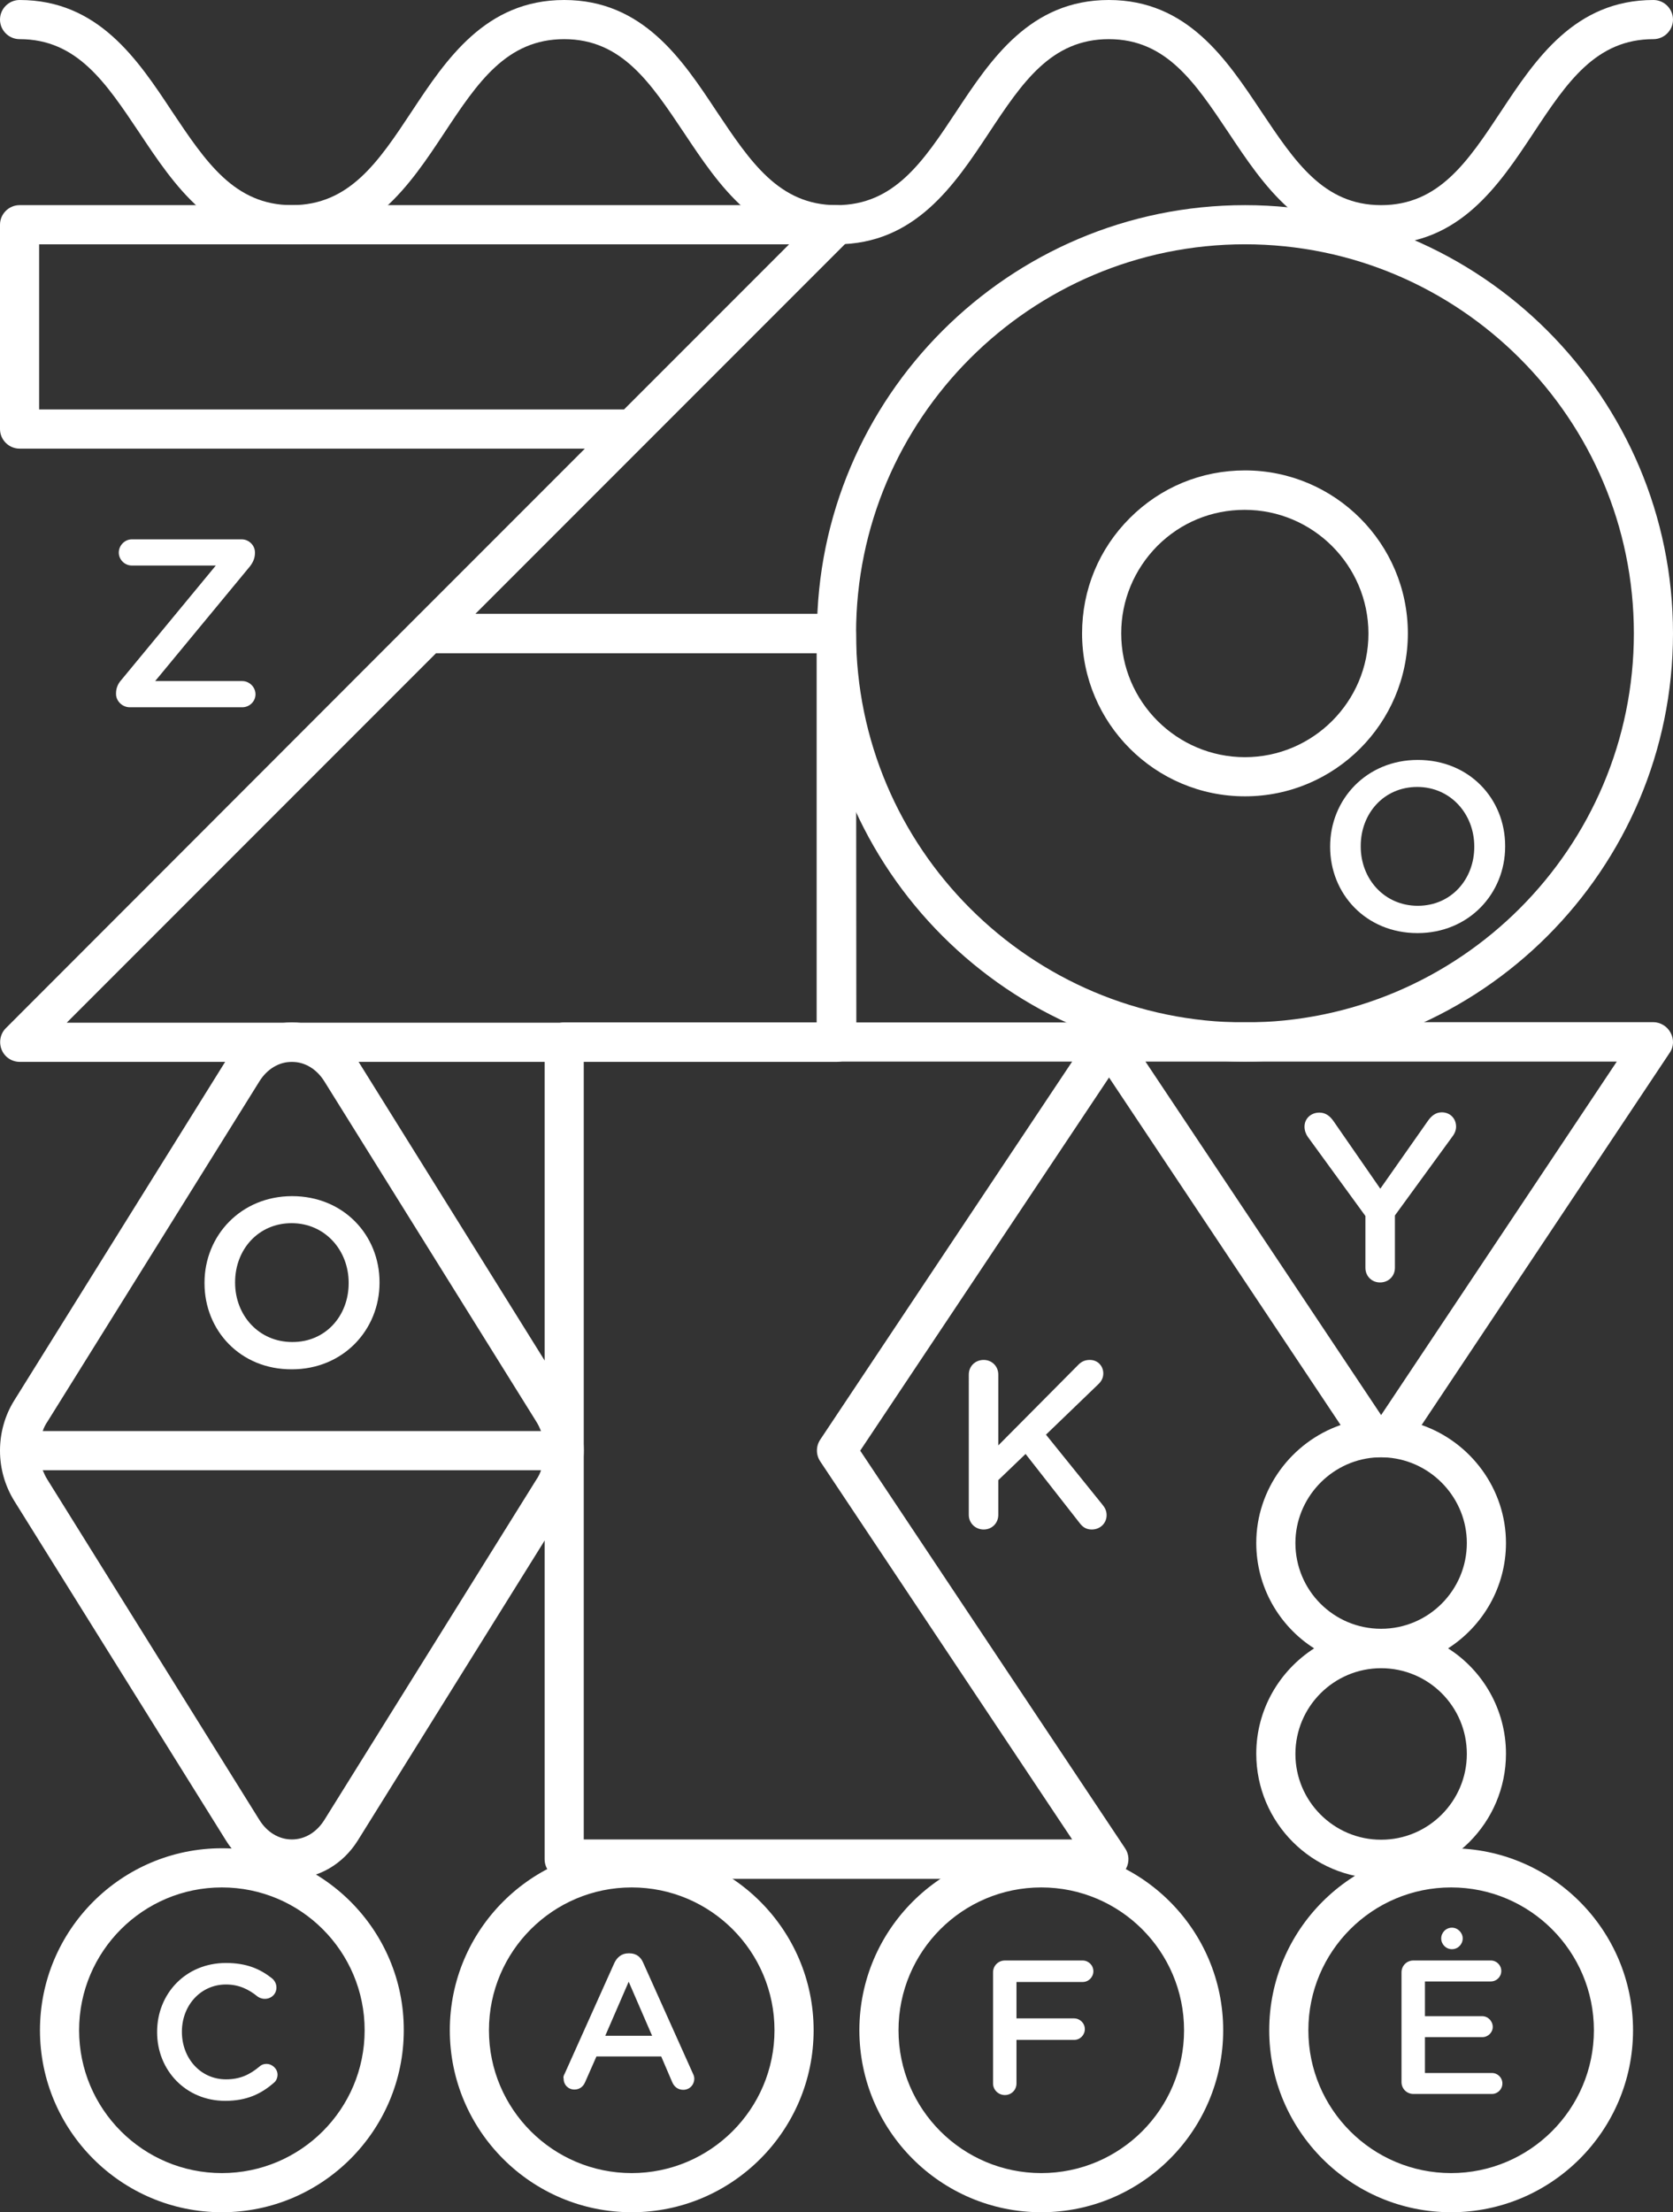 <?xml version="1.0" encoding="utf-8"?>
<!-- Generator: Adobe Illustrator 24.2.3, SVG Export Plug-In . SVG Version: 6.00 Build 0)  -->
<svg version="1.1" id="Livello_1" xmlns="http://www.w3.org/2000/svg" xmlns:xlink="http://www.w3.org/1999/xlink" x="0px" y="0px"
	 viewBox="0 0 607 802.3" style="enable-background:new 0 0 607 802.3;" xml:space="preserve">
<rect x="0" y="0" width="607" height="802.3" fill="#333333" stroke="none"/>
<style type="text/css">
	.st0{fill:#FFFFFF;}
</style>
<g>
	<g>
		<path class="st0" d="M206.7,508l-76.9-123.4c-5.4-8.7-14.3-13.8-23.9-13.8c-9.6,0-18.5,5.2-23.9,13.8L5.1,508
			C1.8,513.3,0,519.6,0,526.1v0c0,6.5,1.8,12.7,5.1,18.1L82,667.5c5.4,8.7,14.3,13.8,23.9,13.8s18.5-5.2,23.9-13.8l76.9-123.4
			c3.3-5.3,5.1-11.6,5.1-18.1v0C211.8,519.6,210.1,513.3,206.7,508z M194.6,536.6L117.7,660c-2.8,4.5-7.1,7.1-11.8,7.1
			s-9-2.6-11.8-7.1L17.2,536.6c0,0,0,0,0,0c-0.7-1.1-1.2-2.2-1.7-3.4h180.8C195.9,534.4,195.3,535.6,194.6,536.6z M15.5,519
			c0.4-1.2,1-2.4,1.7-3.4l76.9-123.4c2.8-4.5,7.1-7.1,11.8-7.1c4.7,0,9,2.6,11.8,7.1l76.9,123.4c0.7,1.1,1.2,2.2,1.7,3.4L15.5,519z"
			/>
		<path class="st0" d="M606.1,374.5c-1.2-2.3-3.7-3.8-6.3-3.8H402.3c-2.6,0-5,1.4-6.3,3.8c-1.2,2.3-1.1,5.1,0.4,7.3l90,135
			c-17.8,6.2-30.6,23.2-30.6,42.8c0,16,8.4,30.2,21,38.2c-12.6,8.1-21,22.2-21,38.2c0,25,20.3,45.3,45.3,45.3s45.3-20.3,45.3-45.3
			c0-16-8.4-30.2-21-38.2c12.6-8.1,21-22.2,21-38.2c0-19.6-12.8-36.6-30.6-42.8l90-135C607.3,379.7,607.4,376.8,606.1,374.5z
			 M532.2,636.1c0,17.1-13.9,31.1-31.1,31.1S470,653.2,470,636.1c0-17.1,13.9-31.1,31.1-31.1S532.2,618.9,532.2,636.1z M532.2,559.6
			c0,17.1-13.9,31.1-31.1,31.1S470,576.8,470,559.6c0-16.1,12.6-29.7,28.6-31c1.8-0.1,3.1-0.1,4.9,0c0,0,0,0,0,0
			C519.6,529.9,532.2,543.5,532.2,559.6z M501.1,513.2L415.6,385h171L501.1,513.2z"/>
		<path class="st0" d="M451.7,170.6c-15.8,0-30.6,6.1-41.8,17.3c-11.2,11.2-17.3,26-17.3,41.8c0,32.6,26.5,59.1,59.1,59.1
			c32.6,0,59.1-26.5,59.1-59.1C510.8,197.1,484.3,170.6,451.7,170.6z M451.7,274.6c-24.7,0-44.9-20.1-44.9-44.9
			c0-12,4.7-23.2,13.1-31.7c8.5-8.5,19.7-13.1,31.7-13.1c24.7,0,44.9,20.1,44.9,44.9C496.5,254.4,476.4,274.6,451.7,274.6z
			 M451.7,74.4c-85.6,0-155.3,69.7-155.3,155.3c0,85.6,69.7,155.3,155.3,155.3h0c85.6,0,155.3-69.7,155.3-155.3
			C607,144.1,537.3,74.4,451.7,74.4z M451.7,370.8c-77.8,0-141.1-63.3-141.1-141.1c0-77.8,63.3-141.1,141.1-141.1
			s141.1,63.3,141.1,141.1C592.8,307.5,529.5,370.8,451.7,370.8z"/>
		<path class="st0" d="M599.9,0c-28.5,0-42.8,21.5-55.3,40.4c-12.1,18.3-22.6,34-43.5,34c-20.9,0-31.3-15.8-43.5-34
			C445,21.5,430.8,0,402.3,0c-28.5,0-42.8,21.5-55.3,40.4c-12.1,18.3-22.6,34-43.5,34c-20.9,0-31.3-15.8-43.5-34
			C247.5,21.5,233.2,0,204.7,0c-28.5,0-42.8,21.5-55.3,40.4c-12.1,18.3-22.6,34-43.5,34s-31.3-15.8-43.5-34C49.9,21.5,35.6,0,7.1,0
			C3.2,0,0,3.2,0,7.1s3.2,7.1,7.1,7.1c20.9,0,31.3,15.8,43.5,34c12.6,18.9,26.8,40.4,55.3,40.4c28.5,0,42.8-21.5,55.3-40.4
			c12.1-18.3,22.6-34,43.5-34c20.9,0,31.3,15.8,43.5,34c12.6,18.9,26.8,40.4,55.3,40.4c28.5,0,42.8-21.5,55.3-40.4
			c12.1-18.3,22.6-34,43.5-34c20.9,0,31.3,15.8,43.5,34c12.6,18.9,26.8,40.4,55.3,40.4c28.5,0,42.8-21.5,55.3-40.4
			c12.1-18.3,22.6-34,43.5-34c3.9,0,7.1-3.2,7.1-7.1S603.8,0,599.9,0z"/>
		<g>
			<path class="st0" d="M42.1,251.7v-0.3c0-1.8,0.7-3.5,2-4.9l34.2-41.4H47.8c-2.5,0-4.7-2.1-4.7-4.7c0-2.6,2.2-4.8,4.7-4.8h39.9
				c2.6,0,4.8,2.2,4.8,4.7v0.3c0,1.8-0.7,3.4-1.9,4.9L56.3,247h31.6c2.6,0,4.8,2.2,4.8,4.8c0,2.6-2.2,4.7-4.8,4.7h-41
				C44.3,256.4,42.1,254.2,42.1,251.7z"/>
			<path class="st0" d="M482.6,307.1V307c0-17.1,13.2-31.4,31.8-31.4c18.7,0,31.7,14.1,31.7,31.2v0.2c0,17.1-13.2,31.4-31.8,31.4
				C495.6,338.4,482.6,324.2,482.6,307.1z M534.9,307.1V307c0-11.8-8.6-21.6-20.7-21.6c-12.1,0-20.5,9.6-20.5,21.4v0.2
				c0,11.8,8.6,21.5,20.7,21.5C526.5,328.5,534.9,318.9,534.9,307.1z"/>
			<path class="st0" d="M74.2,465.4v-0.2c0-17.1,13.2-31.4,31.8-31.4s31.7,14.1,31.7,31.2v0.2c0,17.1-13.2,31.4-31.8,31.4
				C87.2,496.7,74.2,482.5,74.2,465.4z M126.5,465.4v-0.2c0-11.8-8.6-21.6-20.7-21.6c-12.1,0-20.5,9.6-20.5,21.4v0.2
				c0,11.8,8.6,21.5,20.7,21.5C118.1,486.8,126.5,477.2,126.5,465.4z"/>
			<path class="st0" d="M351.5,498.5c0-3,2.3-5.3,5.4-5.3c3,0,5.3,2.3,5.3,5.3v25.7l28.8-29c1.2-1.3,2.5-2,4.4-2
				c3,0,4.9,2.3,4.9,4.9c0,1.6-0.7,2.9-1.9,4l-18.9,18.2l20.5,25.4c0.9,1.1,1.5,2.2,1.5,3.8c0,2.9-2.3,5.2-5.4,5.2
				c-2.1,0-3.4-1-4.5-2.5l-19.5-24.9l-9.9,9.5v12.6c0,3-2.3,5.3-5.3,5.3c-3,0-5.4-2.3-5.4-5.3V498.5z"/>
			<path class="st0" d="M495.4,441l-20.9-28.7c-0.7-1-1.2-2.3-1.2-3.7c0-2.9,2.3-5.1,5.4-5.1c2.3,0,3.9,1.3,5.2,3.2l16.9,24.4
				l17.2-24.5c1.3-1.9,2.9-3.2,5.1-3.2c3.1,0,5.2,2.3,5.2,5.2c0,1.5-0.7,2.8-1.5,3.8l-20.7,28.4v19c0,3-2.3,5.3-5.4,5.3
				c-3,0-5.3-2.3-5.3-5.3V441z"/>
		</g>
		<path class="st0" d="M312.1,526.1l96.2-144.2c1.5-2.2,1.6-5,0.4-7.3c-1.2-2.3-3.7-3.8-6.3-3.8H204.7c-3.9,0-7.1,3.2-7.1,7.1v296.4
			c0,3.9,3.2,7.1,7.1,7.1h197.6c2.6,0,5-1.4,6.3-3.8c1.2-2.3,1.1-5.1-0.4-7.3L312.1,526.1z M211.8,667.1V385H389l-91.4,137.1
			c-1.6,2.4-1.6,5.5,0,7.9L389,667.1H211.8z"/>
		<path class="st0" d="M310.6,229.7c0-3.9-3.2-7.1-7.1-7.1h-131l61.9-61.9l74.1-74.1c2-2,2.6-5.1,1.5-7.8c-1.1-2.7-3.7-4.4-6.6-4.4
			H7.1c-3.9,0-7.1,3.2-7.1,7.1v74.1c0,3.9,3.2,7.1,7.1,7.1h205.1l-61.9,61.9c0,0,0,0,0,0L2.1,372.9c-2,2-2.6,5.1-1.5,7.8
			c1.1,2.7,3.7,4.4,6.6,4.4h296.4c1.9,0,3.7-0.7,5-2.1c1.3-1.3,2.1-3.1,2.1-5L310.6,229.7z M14.2,148.5V88.6h272.1l-59.9,59.9H14.2z
			 M24.3,370.8l61.9-61.9c0,0,0,0,0,0l72-72h138.1l0,134H24.3z"/>
		<path class="st0" d="M526.5,670.3c-36.4,0-66,29.6-66,66c0,36.4,29.6,66,66,66c36.4,0,66-29.6,66-66
			C592.5,699.9,562.9,670.3,526.5,670.3z M526.5,788.1c-28.6,0-51.8-23.2-51.8-51.8s23.2-51.8,51.8-51.8c28.6,0,51.8,23.2,51.8,51.8
			S555,788.1,526.5,788.1z"/>
		<path class="st0" d="M526.8,706.9c2.2,0,3.9-1.8,3.9-3.9s-1.8-3.9-3.9-3.9c-2.2,0-3.9,1.8-3.9,3.9S524.6,706.9,526.8,706.9z
			 M541.3,751.8H517v-13h20.8c2.1,0,3.8-1.7,3.8-3.7c0-2.1-1.7-3.9-3.8-3.9H517v-12.6h23.9c2.1,0,3.8-1.7,3.8-3.8
			c0-2.1-1.7-3.8-3.8-3.8h-28.1c-2.4,0-4.3,1.9-4.3,4.3v39.8c0,2.4,1.9,4.3,4.3,4.3h28.5c2.1,0,3.8-1.7,3.8-3.8
			C545.1,753.5,543.4,751.8,541.3,751.8z"/>
		<path class="st0" d="M377.8,670.3c-36.4,0-66,29.6-66,66c0,36.4,29.6,66,66,66c36.4,0,66-29.6,66-66
			C443.8,699.9,414.2,670.3,377.8,670.3z M377.8,788.1c-28.6,0-51.8-23.2-51.8-51.8s23.2-51.8,51.8-51.8c28.6,0,51.8,23.2,51.8,51.8
			S406.4,788.1,377.8,788.1z"/>
		<path class="st0" d="M360.3,715.3c0-2.4,1.9-4.3,4.3-4.3h28.2c2.1,0,3.9,1.7,3.9,3.9c0,2.1-1.7,3.9-3.9,3.9h-24v13.2h20.9
			c2.1,0,3.9,1.7,3.9,3.9c0,2.1-1.7,3.9-3.9,3.9h-20.9v15.8c0,2.4-1.9,4.2-4.2,4.2c-2.4,0-4.3-1.9-4.3-4.2V715.3z"/>
		<path class="st0" d="M229.2,670.3c-36.4,0-66,29.6-66,66c0,36.4,29.6,66,66,66c36.4,0,66-29.6,66-66
			C295.2,699.9,265.6,670.3,229.2,670.3z M229.2,788.1c-28.6,0-51.8-23.2-51.8-51.8s23.2-51.8,51.8-51.8c28.6,0,51.8,23.2,51.8,51.8
			S257.7,788.1,229.2,788.1z"/>
		<path class="st0" d="M204.9,752l18-40.1c1-2.1,2.7-3.5,5.1-3.5h0.4c2.4,0,4.1,1.3,5,3.5l18,40.1c0.3,0.6,0.5,1.2,0.5,1.8
			c0,2.3-1.7,4.1-4,4.1c-2,0-3.4-1.2-4.1-3l-3.9-9.1h-23.5l-4.1,9.3c-0.7,1.7-2.1,2.7-3.9,2.7c-2.2,0-3.9-1.7-3.9-3.9
			C204.3,753.3,204.5,752.7,204.9,752z M236.6,738.3l-8.5-19.6l-8.5,19.6H236.6z"/>
		<path class="st0" d="M80.5,670.3c-36.4,0-66,29.6-66,66c0,36.4,29.6,66,66,66c36.4,0,66-29.6,66-66
			C146.6,699.9,116.9,670.3,80.5,670.3z M80.5,788.1c-28.6,0-51.8-23.2-51.8-51.8s23.2-51.8,51.8-51.8c28.6,0,51.8,23.2,51.8,51.8
			S109.1,788.1,80.5,788.1z"/>
		<path class="st0" d="M57,737v-0.1c0-13.8,10.3-25,25-25c7.5,0,12.4,2.2,16.6,5.5c0.9,0.7,1.7,1.9,1.7,3.4c0,2.4-1.9,4.1-4.2,4.1
			c-1.2,0-2-0.4-2.6-0.8c-3.3-2.7-6.9-4.4-11.5-4.4c-9.2,0-16,7.6-16,17.1v0.1c0,9.5,6.7,17.2,16,17.2c5.1,0,8.6-1.7,12.1-4.6
			c0.6-0.6,1.5-1,2.6-1c2.1,0,4,1.8,4,3.9c0,1.3-0.6,2.4-1.4,3c-4.6,4-9.8,6.5-17.6,6.5C67.5,761.9,57,750.9,57,737z"/>
	</g>
</g>
</svg>
